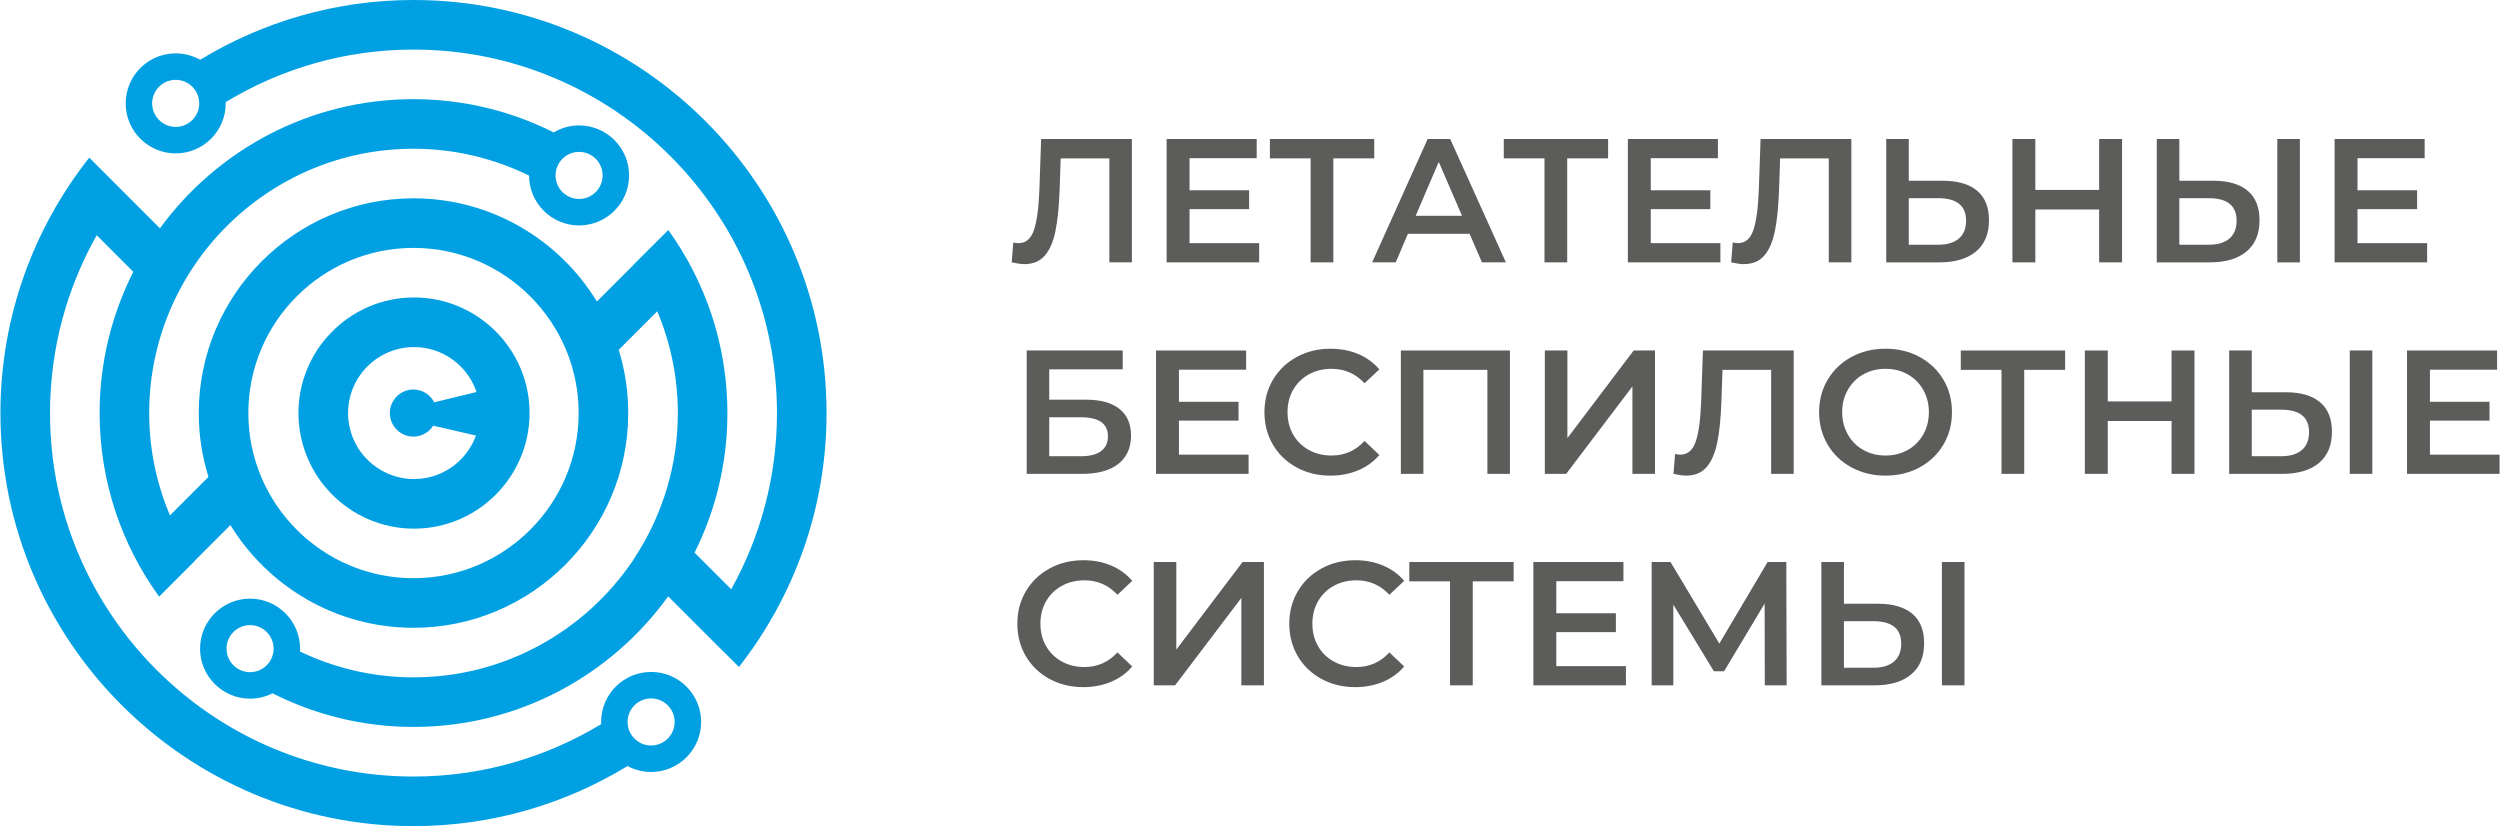 <?xml version="1.0" encoding="UTF-8"?>
<!DOCTYPE svg PUBLIC "-//W3C//DTD SVG 1.1//EN" "http://www.w3.org/Graphics/SVG/1.1/DTD/svg11.dtd">
<!-- Creator: CorelDRAW 2018 (64-Bit) -->
<svg xmlns="http://www.w3.org/2000/svg" xml:space="preserve" width="1383px" height="457px" version="1.1" style="shape-rendering:geometricPrecision; text-rendering:geometricPrecision; image-rendering:optimizeQuality; fill-rule:evenodd; clip-rule:evenodd"
viewBox="0 0 1383 457.16"
 xmlns:xlink="http://www.w3.org/1999/xlink">
 <defs>
  <style type="text/css">
   <![CDATA[
    .fil1 {fill:#5C5C5B;fill-rule:nonzero}
    .fil0 {fill:#00A0E3;fill-rule:nonzero}
   ]]>
  </style>
 </defs>
 <g id="Слой_x0020_1">
  <g id="_2302642040848">
   <g>
    <path class="fil0" d="M228.86 164.61c-18.13,0 -34.51,7.59 -46.14,19.77 -5.57,5.76 -10.03,12.57 -13.05,20.06 -3.07,7.45 -4.76,15.59 -4.76,24.12 0,8.73 1.76,17.03 4.95,24.62 3.09,7.49 7.62,14.26 13.22,19.99 11.59,11.95 27.84,19.38 45.78,19.38 35.27,0 63.95,-28.72 63.95,-63.99 0,-35.23 -28.68,-63.95 -63.95,-63.95zm0 100.49l0 0c-6.51,0 -12.63,-1.73 -17.94,-4.76 -7.23,-4.07 -12.96,-10.58 -16.02,-18.39 -1.63,-4.14 -2.54,-8.67 -2.54,-13.39 0,-4.52 0.82,-8.85 2.35,-12.86 2.96,-7.85 8.53,-14.39 15.66,-18.59 5.44,-3.19 11.75,-5.05 18.49,-5.05 16.08,0 29.73,10.44 34.61,24.88l-23.43 5.68c-2.17,-4.18 -6.49,-7.06 -11.51,-7.06 -7.18,0 -13.03,5.84 -13.03,13.02 0,7.18 5.85,13.03 13.03,13.03 4.61,0 8.64,-2.42 10.96,-6.04l23.67 5.46c-5.11,14.02 -18.52,24.07 -34.3,24.07z"/>
    <path class="fil0" d="M457.17 228.58c0,-126.04 -102.54,-228.58 -228.59,-228.58 -43.21,0 -83.58,12.14 -118.07,33.08 -4,-2.25 -8.61,-3.55 -13.52,-3.55 -15.26,0 -27.68,12.42 -27.68,27.68 0,15.26 12.42,27.68 27.68,27.68 15.26,0 27.68,-12.42 27.68,-27.68 0,-0.23 -0.03,-0.45 -0.04,-0.68 30.36,-18.43 65.92,-29.1 103.95,-29.1 110.92,0 201.15,90.24 201.15,201.15 0,35.37 -9.22,68.6 -25.32,97.51l-20.28 -20.26c11.63,-23.27 18.17,-49.55 18.17,-77.26 0,-37.77 -12.16,-72.73 -32.72,-101.29l-19.7 19.69c0.02,0.02 0.02,0.03 0.03,0.05l-19.83 19.83c-20.88,-34.21 -58.57,-57.1 -101.5,-57.1 -65.52,0 -118.83,53.31 -118.83,118.83 0,12.3 1.88,24.16 5.37,35.33l-21.3 21.3c-7.36,-17.44 -11.5,-36.55 -11.5,-56.63 0,-80.65 65.61,-146.27 146.26,-146.27 22.95,0 44.62,5.4 63.96,14.86 0.05,15.22 12.45,27.58 27.68,27.58 15.26,0 27.67,-12.41 27.67,-27.68 0,-15.26 -12.41,-27.67 -27.67,-27.67 -5.13,0 -9.93,1.42 -14.05,3.87 -23.37,-11.74 -49.7,-18.39 -77.59,-18.39 -57.59,0 -108.69,28.19 -140.32,71.48l-32.29 -32.3 -0.01 0 -6.81 -6.82c-30.73,38.93 -49.15,88.01 -49.15,141.34 0,126.04 102.54,228.59 228.58,228.59 43.36,0 83.89,-12.19 118.45,-33.25 3.89,2.09 8.33,3.28 13.05,3.28 15.27,0 27.68,-12.42 27.68,-27.68 0,-15.26 -12.41,-27.68 -27.68,-27.68 -15.26,0 -27.67,12.42 -27.67,27.68 0,0.4 0.04,0.79 0.06,1.19 -30.34,18.39 -65.89,29.02 -103.89,29.02 -110.91,0 -201.14,-90.24 -201.14,-201.15 0,-35.74 9.42,-69.3 25.84,-98.41l20.25 20.25c-11.9,23.51 -18.65,50.05 -18.65,78.16 0,37.91 12.24,73 32.93,101.59l19.66 -19.66c-0.02,-0.03 -0.03,-0.07 -0.06,-0.1l19.84 -19.84c20.92,34.07 58.51,56.84 101.33,56.84 65.53,0 118.84,-53.31 118.84,-118.83 0,-12.18 -1.85,-23.93 -5.27,-35l21.34 -21.33c7.29,17.35 11.38,36.36 11.38,56.32 0,28.62 -8.25,55.32 -22.51,77.88 -0.81,1.34 -1.66,2.63 -2.48,3.91 -26.37,38.87 -70.91,64.48 -121.28,64.48 -22.54,0 -43.8,-5.19 -62.86,-14.32 0.03,-0.52 0.08,-1.04 0.08,-1.57 0,-15.26 -12.41,-27.67 -27.67,-27.67 -15.27,0 -27.68,12.41 -27.68,27.67 0,15.27 12.41,27.68 27.68,27.68 4.46,0 8.67,-1.08 12.41,-2.97 23.49,11.87 49.96,18.61 78.04,18.61 57.95,0 109.36,-28.52 140.93,-72.26l30.38 30.38 0.03 -0.03 8.74 8.74c30.34,-38.8 48.49,-87.57 48.49,-140.52zm-360.18 -158.35l0 0c-7.18,0 -13.03,-5.84 -13.03,-13.02 0,-7.19 5.85,-13.03 13.03,-13.03 7.18,0 13.02,5.84 13.02,13.03 0,7.18 -5.84,13.02 -13.02,13.02zm236.25 26.84l0 0c0,7.19 -5.84,13.03 -13.02,13.03 -7.19,0 -13.03,-5.84 -13.03,-13.03 0,-7.18 5.84,-13.02 13.03,-13.02 7.18,0 13.02,5.84 13.02,13.02zm26.84 289.43l0 0c7.18,0 13.03,5.84 13.03,13.02 0,7.18 -5.85,13.03 -13.03,13.03 -7.18,0 -13.02,-5.85 -13.02,-13.03 0,-7.18 5.84,-13.02 13.02,-13.02zm-221.93 -14.52l0 0c-7.19,0 -13.03,-5.84 -13.03,-13.03 0,-7.18 5.84,-13.02 13.03,-13.02 7.18,0 13.02,5.84 13.02,13.02 0,7.19 -5.84,13.03 -13.02,13.03zm90.43 -52.01l0 0c-50.39,0 -91.39,-41 -91.39,-91.39 0,-50.39 41,-91.39 91.39,-91.39 50.4,0 91.4,41 91.4,91.39 0,50.39 -41,91.39 -91.4,91.39z"/>
   </g>
   <g>
    <path class="fil1" d="M626.14 76.92l0 68.27 -12.48 0 0 -57.55 -26.92 0 -0.58 17.07c-0.33,9.56 -1.11,17.31 -2.34,23.26 -1.24,5.95 -3.22,10.47 -5.95,13.56 -2.73,3.09 -6.51,4.64 -11.32,4.64 -1.69,0 -4,-0.33 -6.92,-0.98l0.87 -11.02c0.85,0.26 1.82,0.39 2.93,0.39 3.97,0 6.78,-2.36 8.44,-7.08 1.65,-4.71 2.68,-12.14 3.07,-22.28l0.97 -28.28 50.23 0z"/>
    <polygon class="fil1" points="696.57,134.56 696.57,145.19 645.36,145.19 645.36,76.92 695.2,76.92 695.2,87.55 658.04,87.55 658.04,105.3 691,105.3 691,115.73 658.04,115.73 658.04,134.56 "/>
    <polygon class="fil1" points="760.25,87.64 737.62,87.64 737.62,145.19 725.04,145.19 725.04,87.64 702.51,87.64 702.51,76.92 760.25,76.92 "/>
    <path class="fil1" d="M813.02 129.39l-34.14 0 -6.73 15.8 -13.07 0 30.73 -68.27 12.48 0 30.82 68.27 -13.26 0 -6.83 -15.8zm-4.19 -9.95l0 0 -12.88 -29.84 -12.78 29.84 25.66 0z"/>
    <polygon class="fil1" points="889.68,87.64 867.05,87.64 867.05,145.19 854.47,145.19 854.47,87.64 831.94,87.64 831.94,76.92 889.68,76.92 "/>
    <polygon class="fil1" points="951.81,134.56 951.81,145.19 900.6,145.19 900.6,76.92 950.44,76.92 950.44,87.55 913.28,87.55 913.28,105.3 946.25,105.3 946.25,115.73 913.28,115.73 913.28,134.56 "/>
    <path class="fil1" d="M1024.28 76.92l0 68.27 -12.49 0 0 -57.55 -26.92 0 -0.58 17.07c-0.33,9.56 -1.11,17.31 -2.34,23.26 -1.24,5.95 -3.22,10.47 -5.95,13.56 -2.73,3.09 -6.51,4.64 -11.32,4.64 -1.69,0 -4,-0.33 -6.92,-0.98l0.87 -11.02c0.85,0.26 1.83,0.39 2.93,0.39 3.97,0 6.78,-2.36 8.44,-7.08 1.66,-4.71 2.68,-12.14 3.07,-22.28l0.98 -28.28 50.23 0z"/>
    <path class="fil1" d="M1093.87 105.54c4.39,3.68 6.58,9.12 6.58,16.34 0,7.54 -2.41,13.31 -7.22,17.31 -4.81,4 -11.57,6 -20.29,6l-29.35 0 0 -68.27 12.48 0 0 23.11 18.92 0c8.2,0 14.49,1.84 18.88,5.51zm-10.1 26.48l0 0c2.67,-2.27 4,-5.59 4,-9.95 0,-8.25 -5.14,-12.39 -15.41,-12.39l-16.29 0 0 25.75 16.29 0c4.94,0 8.74,-1.13 11.41,-3.41z"/>
    <polygon class="fil1" points="1174.09,76.92 1174.09,145.19 1161.41,145.19 1161.41,115.93 1126.1,115.93 1126.1,145.19 1113.42,145.19 1113.42,76.92 1126.1,76.92 1126.1,105.1 1161.41,105.1 1161.41,76.92 "/>
    <path class="fil1" d="M1243.58 105.54c4.39,3.68 6.58,9.12 6.58,16.34 0,7.54 -2.4,13.31 -7.21,17.31 -4.81,4 -11.58,6 -20.29,6l-29.36 0 0 -68.27 12.49 0 0 23.11 18.92 0c8.19,0 14.48,1.84 18.87,5.51zm-10.09 26.48l0 0c2.66,-2.27 3.99,-5.59 3.99,-9.95 0,-8.25 -5.13,-12.39 -15.4,-12.39l-16.29 0 0 25.75 16.29 0c4.94,0 8.74,-1.13 11.41,-3.41zm26.52 -55.1l0 0 12.49 0 0 68.27 -12.49 0 0 -68.27z"/>
    <polygon class="fil1" points="1342.92,134.56 1342.92,145.19 1291.71,145.19 1291.71,76.92 1341.55,76.92 1341.55,87.55 1304.39,87.55 1304.39,105.3 1337.36,105.3 1337.36,115.73 1304.39,115.73 1304.39,134.56 "/>
    <path class="fil1" d="M567.92 193.96l53.15 0 0 10.43 -40.67 0 0 16.78 20.19 0c8.19,0 14.42,1.71 18.68,5.12 4.26,3.41 6.39,8.34 6.39,14.77 0,6.77 -2.35,11.99 -7.02,15.66 -4.69,3.67 -11.35,5.51 -20,5.51l-30.72 0 0 -68.27zm30.04 58.51l0 0c4.87,0 8.58,-0.94 11.12,-2.82 2.53,-1.89 3.8,-4.62 3.8,-8.2 0,-7.02 -4.97,-10.53 -14.92,-10.53l-17.56 0 0 21.55 17.56 0z"/>
    <polygon class="fil1" points="690.71,251.6 690.71,262.23 639.5,262.23 639.5,193.96 689.35,193.96 689.35,204.59 652.18,204.59 652.18,222.34 685.15,222.34 685.15,232.77 652.18,232.77 652.18,251.6 "/>
    <path class="fil1" d="M717.29 258.67c-5.56,-3.03 -9.92,-7.2 -13.07,-12.53 -3.15,-5.33 -4.73,-11.35 -4.73,-18.05 0,-6.7 1.59,-12.71 4.78,-18.04 3.19,-5.33 7.56,-9.51 13.12,-12.53 5.56,-3.03 11.79,-4.54 18.67,-4.54 5.6,0 10.7,0.98 15.32,2.92 4.62,1.96 8.52,4.79 11.7,8.49l-8.19 7.71c-4.94,-5.33 -11.02,-8 -18.24,-8 -4.68,0 -8.87,1.02 -12.58,3.07 -3.71,2.05 -6.6,4.89 -8.68,8.53 -2.08,3.65 -3.12,7.77 -3.12,12.39 0,4.62 1.04,8.75 3.12,12.39 2.08,3.64 4.97,6.49 8.68,8.53 3.71,2.05 7.9,3.07 12.58,3.07 7.22,0 13.3,-2.69 18.24,-8.09l8.19 7.8c-3.18,3.71 -7.1,6.54 -11.75,8.49 -4.65,1.95 -9.77,2.93 -15.36,2.93 -6.89,0 -13.12,-1.52 -18.68,-4.54z"/>
    <polygon class="fil1" points="835.35,193.96 835.35,262.23 822.87,262.23 822.87,204.68 787.46,204.68 787.46,262.23 774.98,262.23 774.98,193.96 "/>
    <polygon class="fil1" points="854.66,193.96 867.15,193.96 867.15,242.43 903.82,193.96 915.62,193.96 915.62,262.23 903.13,262.23 903.13,213.85 866.46,262.23 854.66,262.23 "/>
    <path class="fil1" d="M992.38 193.96l0 68.27 -12.48 0 0 -57.55 -26.92 0 -0.59 17.07c-0.32,9.56 -1.11,17.31 -2.34,23.26 -1.24,5.95 -3.22,10.47 -5.95,13.56 -2.73,3.09 -6.5,4.64 -11.31,4.64 -1.69,0 -4,-0.33 -6.93,-0.98l0.88 -11.02c0.84,0.26 1.82,0.39 2.93,0.39 3.96,0 6.78,-2.36 8.43,-7.08 1.66,-4.71 2.68,-12.14 3.07,-22.28l0.98 -28.28 50.23 0z"/>
    <path class="fil1" d="M1024.37 258.67c-5.59,-3.03 -9.98,-7.22 -13.17,-12.58 -3.18,-5.37 -4.77,-11.36 -4.77,-18 0,-6.63 1.59,-12.63 4.77,-17.99 3.19,-5.37 7.58,-9.56 13.17,-12.58 5.59,-3.03 11.87,-4.54 18.82,-4.54 6.96,0 13.24,1.51 18.83,4.54 5.59,3.02 9.98,7.2 13.17,12.53 3.18,5.33 4.77,11.34 4.77,18.04 0,6.7 -1.59,12.72 -4.77,18.05 -3.19,5.33 -7.58,9.5 -13.17,12.53 -5.59,3.02 -11.87,4.54 -18.83,4.54 -6.95,0 -13.23,-1.52 -18.82,-4.54zm31.12 -9.66l0 0c3.64,-2.04 6.5,-4.91 8.58,-8.58 2.08,-3.67 3.12,-7.79 3.12,-12.34 0,-4.55 -1.04,-8.66 -3.12,-12.33 -2.08,-3.68 -4.94,-6.54 -8.58,-8.59 -3.65,-2.05 -7.74,-3.07 -12.3,-3.07 -4.55,0 -8.64,1.02 -12.29,3.07 -3.63,2.05 -6.5,4.91 -8.58,8.59 -2.08,3.67 -3.12,7.78 -3.12,12.33 0,4.55 1.04,8.67 3.12,12.34 2.08,3.67 4.95,6.54 8.58,8.58 3.65,2.05 7.74,3.07 12.29,3.07 4.56,0 8.65,-1.02 12.3,-3.07z"/>
    <polygon class="fil1" points="1142.58,204.68 1119.95,204.68 1119.95,262.23 1107.37,262.23 1107.37,204.68 1084.84,204.68 1084.84,193.96 1142.58,193.96 "/>
    <polygon class="fil1" points="1214.17,193.96 1214.17,262.23 1201.49,262.23 1201.49,232.97 1166.18,232.97 1166.18,262.23 1153.5,262.23 1153.5,193.96 1166.18,193.96 1166.18,222.14 1201.49,222.14 1201.49,193.96 "/>
    <path class="fil1" d="M1283.66 222.58c4.39,3.68 6.58,9.12 6.58,16.34 0,7.54 -2.4,13.31 -7.22,17.31 -4.81,4 -11.57,6 -20.28,6l-29.36 0 0 -68.27 12.49 0 0 23.11 18.92 0c8.19,0 14.48,1.84 18.87,5.51zm-10.1 26.48l0 0c2.67,-2.27 4.01,-5.59 4.01,-9.95 0,-8.25 -5.14,-12.39 -15.42,-12.39l-16.28 0 0 25.75 16.28 0c4.95,0 8.75,-1.13 11.41,-3.41zm26.53 -55.1l0 0 12.49 0 0 68.27 -12.49 0 0 -68.27z"/>
    <polygon class="fil1" points="1383,251.6 1383,262.23 1331.79,262.23 1331.79,193.96 1381.63,193.96 1381.63,204.59 1344.47,204.59 1344.47,222.34 1377.44,222.34 1377.44,232.77 1344.47,232.77 1344.47,251.6 "/>
    <path class="fil1" d="M580.55 375.71c-5.56,-3.02 -9.92,-7.2 -13.07,-12.53 -3.15,-5.33 -4.73,-11.35 -4.73,-18.05 0,-6.69 1.59,-12.71 4.78,-18.04 3.18,-5.33 7.55,-9.51 13.11,-12.53 5.56,-3.03 11.79,-4.54 18.68,-4.54 5.59,0 10.7,0.98 15.32,2.93 4.61,1.95 8.51,4.78 11.7,8.48l-8.19 7.71c-4.95,-5.33 -11.02,-8 -18.24,-8 -4.68,0 -8.88,1.03 -12.58,3.07 -3.71,2.05 -6.6,4.9 -8.69,8.54 -2.08,3.64 -3.12,7.77 -3.12,12.38 0,4.62 1.04,8.75 3.12,12.39 2.09,3.64 4.98,6.49 8.69,8.53 3.7,2.05 7.9,3.08 12.58,3.08 7.22,0 13.29,-2.7 18.24,-8.1l8.19 7.8c-3.19,3.71 -7.11,6.54 -11.75,8.49 -4.65,1.95 -9.77,2.93 -15.36,2.93 -6.9,0 -13.12,-1.52 -18.68,-4.54z"/>
    <polygon class="fil1" points="638.24,311 650.72,311 650.72,359.47 687.39,311 699.2,311 699.2,379.27 686.71,379.27 686.71,330.89 650.04,379.27 638.24,379.27 "/>
    <path class="fil1" d="M731.04 375.71c-5.56,-3.02 -9.92,-7.2 -13.07,-12.53 -3.15,-5.33 -4.73,-11.35 -4.73,-18.05 0,-6.69 1.59,-12.71 4.78,-18.04 3.18,-5.33 7.56,-9.51 13.12,-12.53 5.56,-3.03 11.78,-4.54 18.67,-4.54 5.59,0 10.7,0.98 15.32,2.93 4.61,1.95 8.51,4.78 11.7,8.48l-8.19 7.71c-4.95,-5.33 -11.02,-8 -18.24,-8 -4.68,0 -8.87,1.03 -12.58,3.07 -3.71,2.05 -6.6,4.9 -8.68,8.54 -2.08,3.64 -3.12,7.77 -3.12,12.38 0,4.62 1.04,8.75 3.12,12.39 2.08,3.64 4.97,6.49 8.68,8.53 3.71,2.05 7.9,3.08 12.58,3.08 7.22,0 13.29,-2.7 18.24,-8.1l8.19 7.8c-3.19,3.71 -7.1,6.54 -11.75,8.49 -4.65,1.95 -9.77,2.93 -15.36,2.93 -6.9,0 -13.12,-1.52 -18.68,-4.54z"/>
    <polygon class="fil1" points="837.4,321.73 814.77,321.73 814.77,379.27 802.19,379.27 802.19,321.73 779.66,321.73 779.66,311 837.4,311 "/>
    <polygon class="fil1" points="899.53,368.64 899.53,379.27 848.32,379.27 848.32,311 898.16,311 898.16,321.63 861,321.63 861,339.38 893.97,339.38 893.97,349.82 861,349.82 861,368.64 "/>
    <polygon class="fil1" points="976.39,379.27 976.29,334.02 953.86,371.47 948.2,371.47 925.77,334.6 925.77,379.27 913.77,379.27 913.77,311 924.21,311 951.22,356.15 977.95,311 988.29,311 988.48,379.27 "/>
    <path class="fil1" d="M1057.97 339.62c4.39,3.68 6.58,9.12 6.58,16.34 0,7.54 -2.4,13.31 -7.21,17.31 -4.81,4 -11.58,6 -20.29,6l-29.36 0 0 -68.27 12.49 0 0 23.11 18.92 0c8.19,0 14.48,1.84 18.87,5.51zm-10.1 26.48l0 0c2.67,-2.27 4.01,-5.59 4.01,-9.95 0,-8.25 -5.14,-12.38 -15.42,-12.38l-16.28 0 0 25.75 16.28 0c4.95,0 8.75,-1.14 11.41,-3.42zm26.53 -55.1l0 0 12.49 0 0 68.27 -12.49 0 0 -68.27z"/>
   </g>
  </g>
 </g>
</svg>

